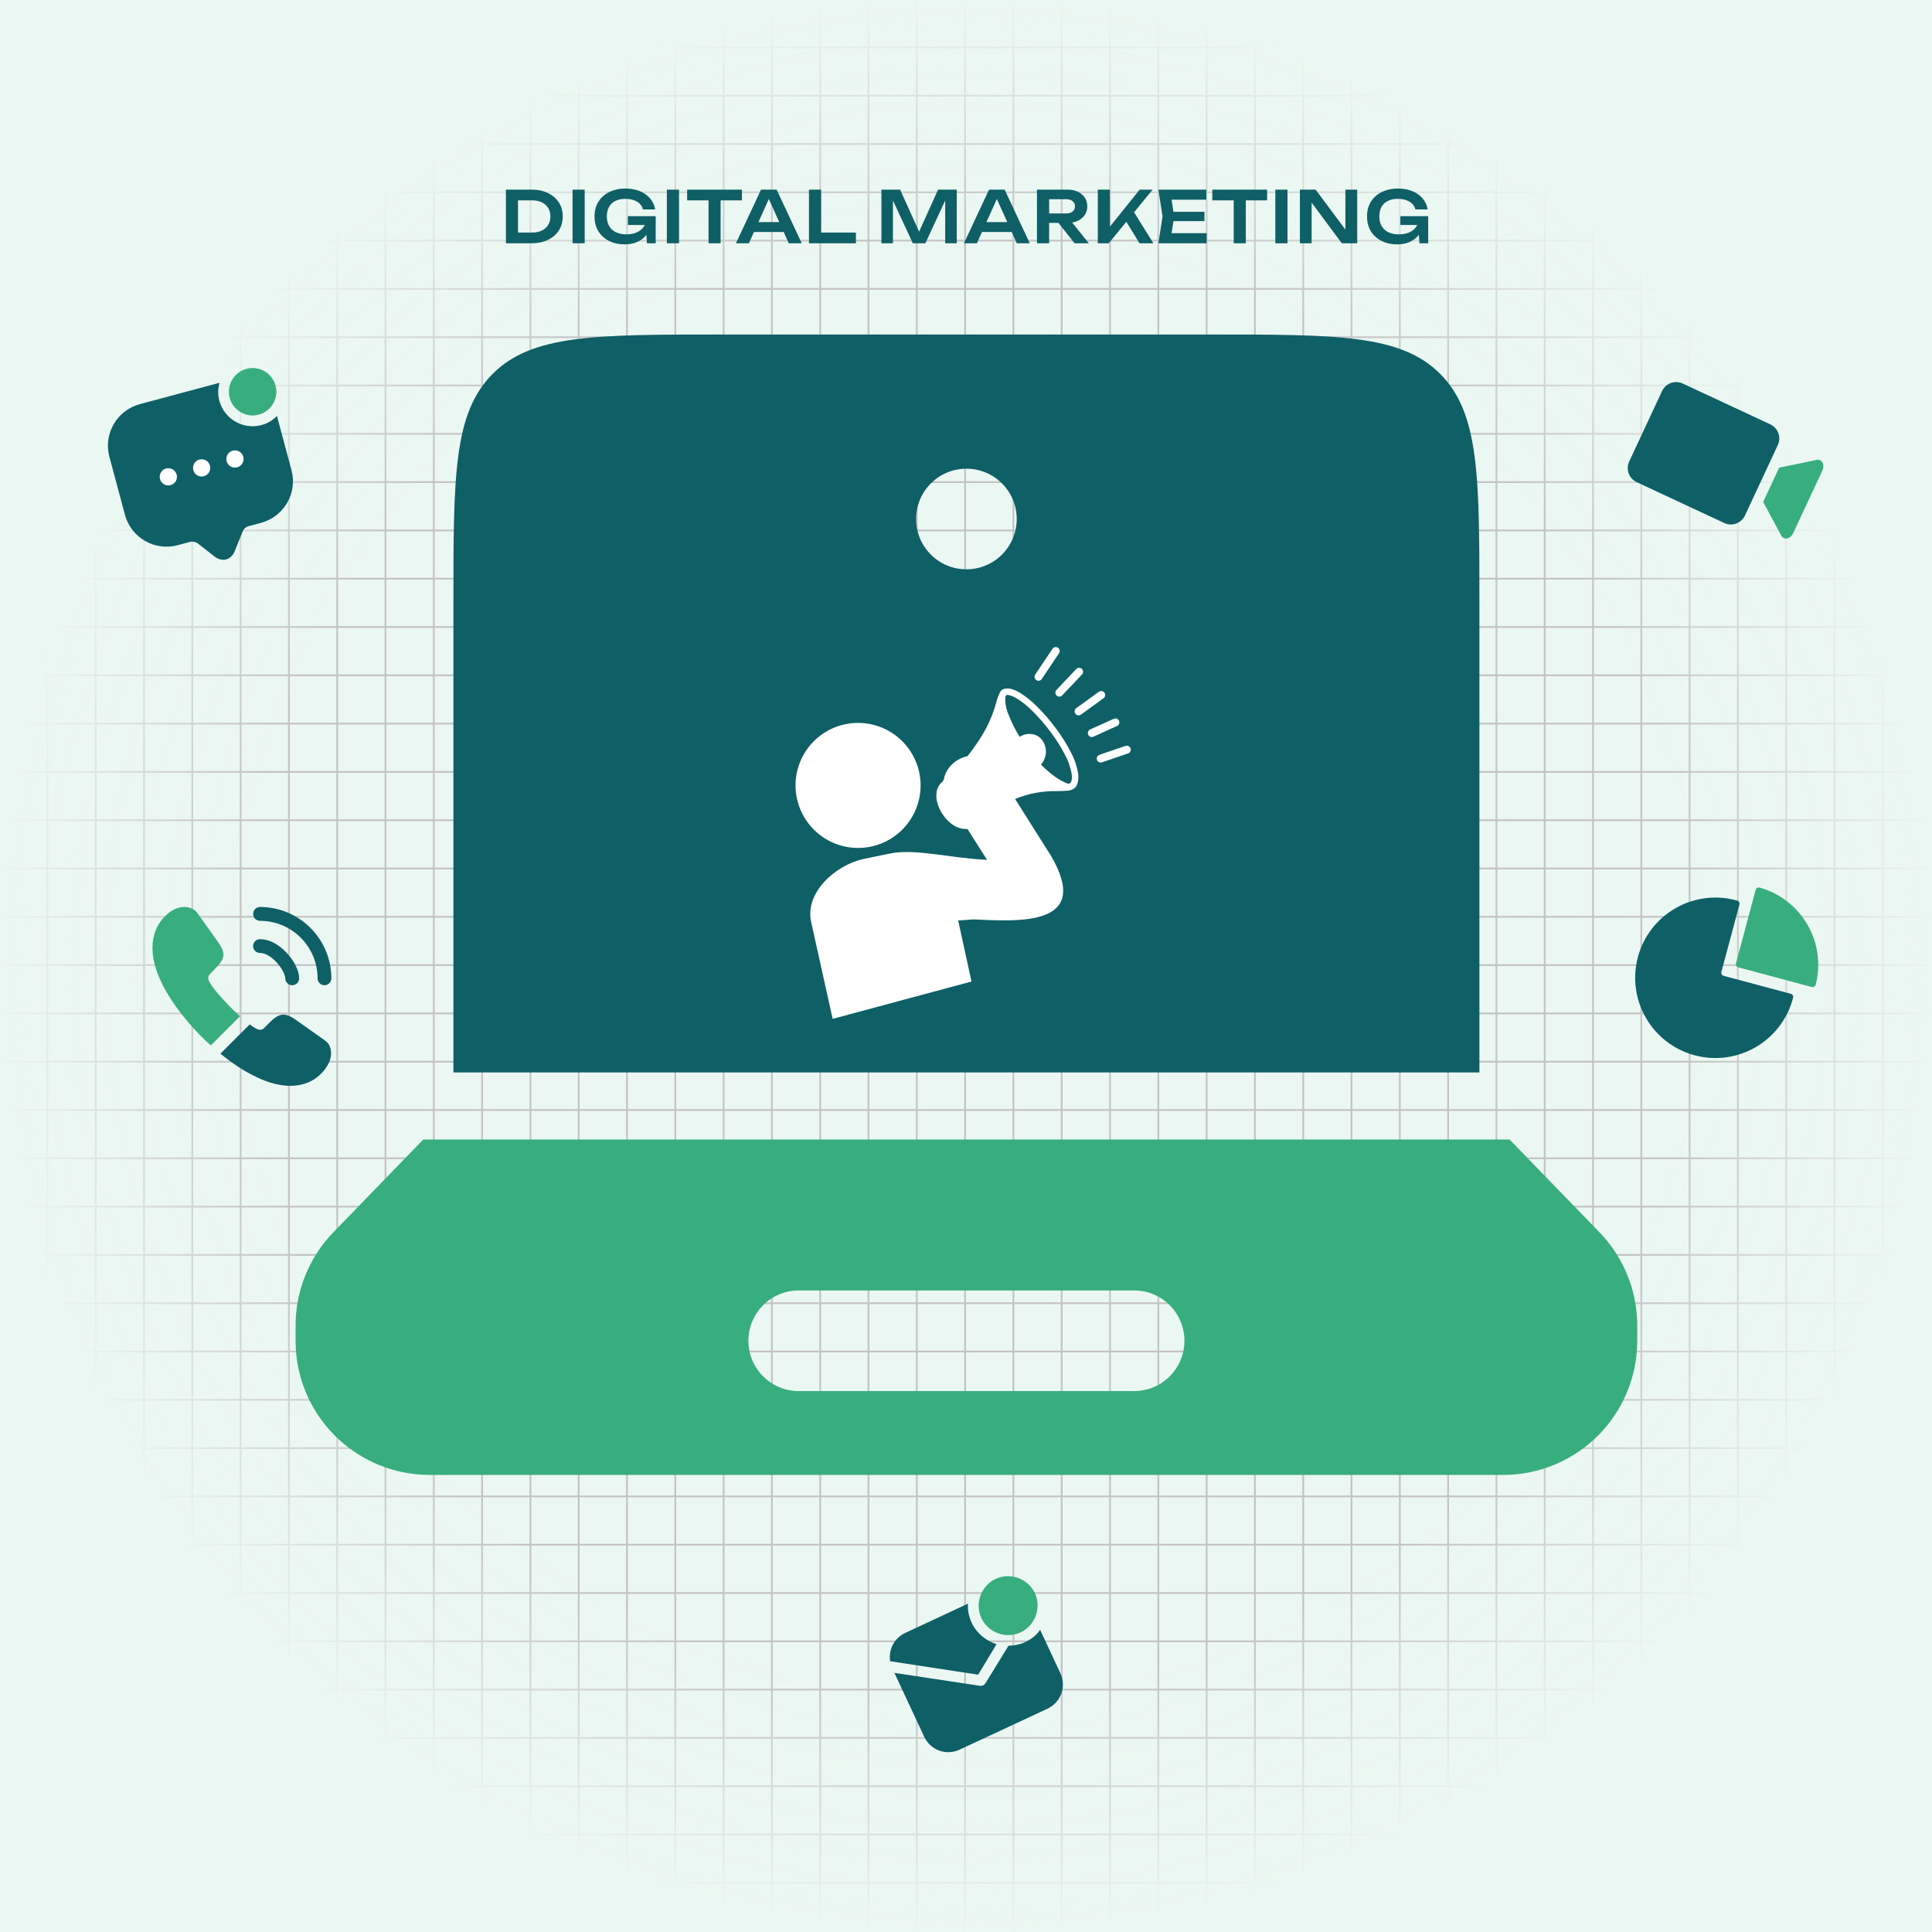 <svg width="1080" height="1080" viewBox="0 0 1080 1080" fill="none" xmlns="http://www.w3.org/2000/svg">
<rect x="0" y="0" width="1080" height="1080" fill="#333333" stroke="none"/>
<g clip-path="url(#clip0_241_215)">
<rect width="1080" height="1080" fill="#EBF7F2"/>
<line y1="26.5" x2="1080" y2="26.5" stroke="#C4C4C4"/>
<line y1="53.5" x2="1080" y2="53.5" stroke="#C4C4C4"/>
<line y1="80.5" x2="1080" y2="80.5" stroke="#C4C4C4"/>
<line y1="107.5" x2="1080" y2="107.5" stroke="#C4C4C4"/>
<line y1="134.5" x2="1080" y2="134.5" stroke="#C4C4C4"/>
<line y1="161.5" x2="1080" y2="161.5" stroke="#C4C4C4"/>
<line y1="188.5" x2="1080" y2="188.5" stroke="#C4C4C4"/>
<line y1="215.5" x2="1080" y2="215.5" stroke="#C4C4C4"/>
<line y1="242.5" x2="1080" y2="242.5" stroke="#C4C4C4"/>
<line y1="269.5" x2="1080" y2="269.5" stroke="#C4C4C4"/>
<line y1="296.5" x2="1080" y2="296.5" stroke="#C4C4C4"/>
<line y1="323.5" x2="1080" y2="323.5" stroke="#C4C4C4"/>
<line y1="350.5" x2="1080" y2="350.5" stroke="#C4C4C4"/>
<line y1="377.5" x2="1080" y2="377.5" stroke="#C4C4C4"/>
<line y1="404.5" x2="1080" y2="404.5" stroke="#C4C4C4"/>
<line y1="431.5" x2="1080" y2="431.5" stroke="#C4C4C4"/>
<line y1="458.5" x2="1080" y2="458.5" stroke="#C4C4C4"/>
<line y1="485.5" x2="1080" y2="485.5" stroke="#C4C4C4"/>
<line y1="512.5" x2="1080" y2="512.5" stroke="#C4C4C4"/>
<line y1="539.5" x2="1080" y2="539.5" stroke="#C4C4C4"/>
<line y1="566.5" x2="1080" y2="566.5" stroke="#C4C4C4"/>
<line y1="593.5" x2="1080" y2="593.5" stroke="#C4C4C4"/>
<line y1="620.5" x2="1080" y2="620.5" stroke="#C4C4C4"/>
<line y1="647.5" x2="1080" y2="647.5" stroke="#C4C4C4"/>
<line y1="674.5" x2="1080" y2="674.5" stroke="#C4C4C4"/>
<line y1="701.5" x2="1080" y2="701.5" stroke="#C4C4C4"/>
<line y1="728.5" x2="1080" y2="728.5" stroke="#C4C4C4"/>
<line y1="755.5" x2="1080" y2="755.5" stroke="#C4C4C4"/>
<line y1="782.5" x2="1080" y2="782.5" stroke="#C4C4C4"/>
<line y1="809.5" x2="1080" y2="809.5" stroke="#C4C4C4"/>
<line y1="836.5" x2="1080" y2="836.5" stroke="#C4C4C4"/>
<line y1="863.5" x2="1080" y2="863.5" stroke="#C4C4C4"/>
<line y1="890.5" x2="1080" y2="890.5" stroke="#C4C4C4"/>
<line y1="917.5" x2="1080" y2="917.5" stroke="#C4C4C4"/>
<line y1="944.5" x2="1080" y2="944.5" stroke="#C4C4C4"/>
<line y1="971.5" x2="1080" y2="971.5" stroke="#C4C4C4"/>
<line y1="998.5" x2="1080" y2="998.5" stroke="#C4C4C4"/>
<line y1="1025.5" x2="1080" y2="1025.5" stroke="#C4C4C4"/>
<line y1="1052.5" x2="1080" y2="1052.5" stroke="#C4C4C4"/>
<line x1="26.5" y1="1080" x2="26.5" stroke="#C4C4C4"/>
<line x1="53.5" y1="1080" x2="53.5" stroke="#C4C4C4"/>
<line x1="80.5" y1="1080" x2="80.5" stroke="#C4C4C4"/>
<line x1="107.5" y1="1080" x2="107.5" stroke="#C4C4C4"/>
<line x1="134.5" y1="1080" x2="134.5" stroke="#C4C4C4"/>
<line x1="161.5" y1="1080" x2="161.5" stroke="#C4C4C4"/>
<line x1="188.5" y1="1080" x2="188.5" stroke="#C4C4C4"/>
<line x1="215.5" y1="1080" x2="215.5" stroke="#C4C4C4"/>
<line x1="242.5" y1="1080" x2="242.5" stroke="#C4C4C4"/>
<line x1="269.5" y1="1080" x2="269.5" stroke="#C4C4C4"/>
<line x1="296.5" y1="1080" x2="296.5" stroke="#C4C4C4"/>
<line x1="323.5" y1="1080" x2="323.5" stroke="#C4C4C4"/>
<line x1="350.5" y1="1080" x2="350.5" stroke="#C4C4C4"/>
<line x1="377.5" y1="1080" x2="377.5" stroke="#C4C4C4"/>
<line x1="404.5" y1="1080" x2="404.5" stroke="#C4C4C4"/>
<line x1="431.5" y1="1080" x2="431.5" stroke="#C4C4C4"/>
<line x1="458.5" y1="1080" x2="458.5" stroke="#C4C4C4"/>
<line x1="485.5" y1="1080" x2="485.5" stroke="#C4C4C4"/>
<line x1="512.5" y1="1080" x2="512.5" stroke="#C4C4C4"/>
<line x1="539.5" y1="1080" x2="539.5" stroke="#C4C4C4"/>
<line x1="566.5" y1="1080" x2="566.5" stroke="#C4C4C4"/>
<line x1="593.5" y1="1080" x2="593.5" stroke="#C4C4C4"/>
<line x1="620.5" y1="1080" x2="620.5" stroke="#C4C4C4"/>
<line x1="647.5" y1="1080" x2="647.5" stroke="#C4C4C4"/>
<line x1="674.5" y1="1080" x2="674.5" stroke="#C4C4C4"/>
<line x1="701.5" y1="1080" x2="701.5" stroke="#C4C4C4"/>
<line x1="728.5" y1="1080" x2="728.5" stroke="#C4C4C4"/>
<line x1="755.5" y1="1080" x2="755.5" stroke="#C4C4C4"/>
<line x1="782.5" y1="1080" x2="782.5" stroke="#C4C4C4"/>
<line x1="809.5" y1="1080" x2="809.5" stroke="#C4C4C4"/>
<line x1="836.5" y1="1080" x2="836.5" stroke="#C4C4C4"/>
<line x1="863.5" y1="1080" x2="863.5" stroke="#C4C4C4"/>
<line x1="890.5" y1="1080" x2="890.5" stroke="#C4C4C4"/>
<line x1="917.5" y1="1080" x2="917.5" stroke="#C4C4C4"/>
<line x1="944.5" y1="1080" x2="944.5" stroke="#C4C4C4"/>
<line x1="971.5" y1="1080" x2="971.5" stroke="#C4C4C4"/>
<line x1="998.5" y1="1080" x2="998.5" stroke="#C4C4C4"/>
<line x1="1025.5" y1="1080" x2="1025.5" stroke="#C4C4C4"/>
<line x1="1052.5" y1="1080" x2="1052.5" stroke="#C4C4C4"/>
<rect width="1080" height="1080" fill="url(#paint0_radial_241_215)"/>
<path d="M144.652 231.795C151.722 229.901 155.918 222.634 154.023 215.564C152.129 208.494 144.862 204.298 137.792 206.192C130.722 208.087 126.526 215.354 128.42 222.424C130.315 229.494 137.582 233.69 144.652 231.795Z" fill="#38AD7E"/>
<path d="M146.211 237.614C135.923 240.371 125.358 234.271 122.601 223.983C121.691 220.585 121.82 217.158 122.713 213.975L78.211 225.899C65.363 229.342 57.717 242.517 61.147 255.318L68.606 283.155L69.853 287.81C73.284 300.612 86.493 308.199 99.341 304.756L106.323 302.885C107.58 302.548 109.48 302.937 110.546 303.749L120.011 311.142C124.181 314.415 129.208 313.068 131.183 308.148L135.683 297.014C136.256 295.613 137.465 294.54 138.909 294.154L145.891 292.283C158.739 288.84 166.385 275.665 162.955 262.864L154.822 232.513C152.512 234.878 149.609 236.704 146.211 237.614Z" fill="#0E5F66"/>
<path d="M113.96 266.213C111.353 266.911 108.744 265.365 108.058 262.805C107.372 260.245 108.905 257.589 111.466 256.903C114.026 256.217 116.682 257.75 117.368 260.31C118.054 262.871 116.567 265.514 113.96 266.213Z" fill="white"/>
<path d="M132.579 261.223C129.973 261.922 127.363 260.376 126.677 257.816C125.991 255.255 127.524 252.599 130.085 251.913C132.645 251.227 135.301 252.761 135.987 255.321C136.673 257.881 135.186 260.525 132.579 261.223Z" fill="white"/>
<path d="M95.339 271.202C92.732 271.9 90.123 270.355 89.437 267.794C88.751 265.234 90.284 262.578 92.844 261.892C95.405 261.206 98.061 262.739 98.747 265.3C99.433 267.86 97.946 270.503 95.339 271.202Z" fill="white"/>
<path d="M940.678 214.406L989.585 237.212C993.965 239.255 995.846 244.425 993.804 248.805L975.462 288.139C973.42 292.519 968.249 294.401 963.869 292.359L914.962 269.553C910.582 267.51 908.7 262.34 910.743 257.96L929.085 218.626C931.127 214.246 936.298 212.364 940.678 214.406Z" fill="#0E5F66"/>
<path d="M1017.32 257.249C1016.78 257.019 1016.17 256.966 1015.54 257.094L994.563 261.424L985.616 280.612L995.782 299.464C996.105 300.063 996.576 300.518 997.147 300.784C997.718 301.049 998.369 301.117 999.035 300.979C999.701 300.842 1000.36 300.504 1000.94 300C1001.52 299.495 1002.01 298.842 1002.36 298.106L1018.73 263.003C1018.99 262.441 1019.16 261.845 1019.23 261.248C1019.3 260.652 1019.27 260.068 1019.14 259.532C1019.01 258.995 1018.78 258.517 1018.47 258.125C1018.16 257.733 1017.77 257.435 1017.32 257.249Z" fill="#38AD7E"/>
<path d="M163.332 550.751C161.182 550.751 159.482 549.001 159.482 546.901C159.482 545.051 157.632 541.201 154.532 537.851C151.482 534.601 148.132 532.701 145.331 532.701C143.181 532.701 141.481 530.951 141.481 528.851C141.481 526.751 143.231 525 145.331 525C150.332 525 155.582 527.701 160.182 532.551C164.482 537.101 167.232 542.751 167.232 546.851C167.232 549.001 165.482 550.751 163.332 550.751Z" fill="#0E5F66"/>
<path d="M181.381 550.75C179.231 550.75 177.531 549 177.531 546.9C177.531 529.15 163.081 514.75 145.38 514.75C143.23 514.75 141.53 513 141.53 510.9C141.53 508.8 143.23 507 145.33 507C167.331 507 185.231 524.9 185.231 546.9C185.231 549 183.481 550.75 181.381 550.75Z" fill="#0E5F66"/>
<path d="M134.181 568.051L117.831 584.401C116.031 582.801 114.281 581.151 112.581 579.451C107.431 574.251 102.781 568.801 98.631 563.101C94.531 557.401 91.231 551.7 88.831 546.05C86.43 540.35 85.231 534.9 85.231 529.7C85.231 526.3 85.831 523.05 87.031 520.05C88.231 517 90.13 514.2 92.781 511.7C95.981 508.55 99.481 507 103.181 507C104.581 507 105.981 507.3 107.231 507.9C108.531 508.5 109.681 509.4 110.581 510.7L122.181 527.05C123.081 528.3 123.731 529.45 124.181 530.55C124.631 531.6 124.881 532.65 124.881 533.6C124.881 534.8 124.531 536 123.831 537.15C123.181 538.3 122.231 539.5 121.031 540.7L117.231 544.65C116.681 545.2 116.431 545.85 116.431 546.65C116.431 547.05 116.481 547.4 116.581 547.8C116.731 548.2 116.881 548.5 116.981 548.8C117.881 550.45 119.431 552.601 121.631 555.201C123.881 557.801 126.281 560.451 128.881 563.101C130.681 564.851 132.431 566.551 134.181 568.051Z" fill="#38AD7E"/>
<path d="M185.08 588.651C185.08 590.051 184.83 591.501 184.33 592.901C184.18 593.301 184.03 593.701 183.83 594.101C182.98 595.901 181.88 597.601 180.43 599.201C177.98 601.901 175.28 603.851 172.23 605.101C172.18 605.101 172.13 605.151 172.08 605.151C169.13 606.351 165.93 607.001 162.48 607.001C157.38 607.001 151.93 605.801 146.18 603.351C140.43 600.901 134.68 597.601 128.98 593.451C127.029 592.001 125.08 590.551 123.229 589.001L139.58 572.651C140.98 573.701 142.23 574.501 143.28 575.051C143.53 575.151 143.83 575.301 144.18 575.451C144.58 575.601 144.98 575.651 145.43 575.651C146.28 575.651 146.93 575.351 147.48 574.801L151.28 571.051C152.53 569.801 153.73 568.851 154.88 568.251C156.03 567.551 157.18 567.201 158.43 567.201C159.38 567.201 160.38 567.401 161.48 567.851C162.58 568.301 163.73 568.951 164.98 569.801L181.53 581.551C182.83 582.451 183.73 583.501 184.28 584.751C184.78 586.001 185.08 587.251 185.08 588.651Z" fill="#0E5F66"/>
<path d="M570.525 912.517C562.368 916.321 552.401 912.693 548.597 904.537C544.794 896.38 548.421 886.413 556.578 882.609C564.735 878.806 574.702 882.433 578.505 890.59C582.309 898.747 578.681 908.714 570.525 912.517Z" fill="#38AD7E"/>
<path d="M543.159 907.072C541.511 903.538 540.805 899.895 541.169 896.415L506.095 912.77C499.841 915.686 496.577 922.174 497.608 928.644L546.794 936.162L557.057 919.129C551.203 917.224 545.949 913.054 543.159 907.072Z" fill="#0E5F66"/>
<path d="M573.06 917.955C570.069 919.35 566.698 919.929 563.744 919.983L550.961 940.839C550.544 941.365 550.127 941.89 549.583 942.144C549.039 942.397 548.369 942.379 547.698 942.361L499.98 935.151L516.589 970.769C520.139 978.382 528.91 981.575 536.523 978.025L585.464 955.203C593.077 951.653 596.269 942.882 592.719 935.269L581.435 911.071C579.477 913.97 576.595 916.307 573.06 917.955Z" fill="#0E5F66"/>
<path d="M983.615 496.163C982.665 495.909 981.686 496.474 981.431 497.426C981.407 497.514 981.424 497.601 981.414 497.69L981.363 497.676L970.412 538.548C970.157 539.5 970.722 540.479 971.673 540.734L1012.54 551.685L1012.56 551.634C1012.64 551.67 1012.71 551.728 1012.8 551.752C1013.75 552.007 1014.72 551.442 1014.98 550.49C1021.05 526.867 1007.11 502.721 983.615 496.163Z" fill="#38AD7E"/>
<path d="M1002.36 557.743C1002.61 556.792 1002.05 555.813 1001.1 555.558L963.526 545.491C962.575 545.236 962.011 544.257 962.266 543.305L972.296 505.873L972.245 505.859C972.281 505.777 972.339 505.71 972.363 505.622C972.618 504.669 972.053 503.691 971.101 503.436C971.059 503.425 971.02 503.436 970.979 503.428L970.982 503.417C970.829 503.374 970.68 503.323 970.526 503.282C946.605 496.872 922.016 511.069 915.606 534.99C909.196 558.911 923.393 583.501 947.314 589.911C971.235 596.32 995.825 582.124 1002.23 558.202C1002.27 558.065 1002.3 557.926 1002.34 557.786C1002.34 557.77 1002.35 557.759 1002.36 557.743Z" fill="#0E5F66"/>
<path fill-rule="evenodd" clip-rule="evenodd" d="M892.397 687.093C894.065 688.818 894.902 689.68 895.682 690.535C907.723 703.758 914.642 720.843 915.193 738.715C915.23 739.874 915.23 741.074 915.23 743.474C915.23 749.069 915.23 751.866 915.081 754.229C912.699 791.928 882.658 821.969 844.959 824.35C842.597 824.5 839.799 824.5 834.204 824.5H246.256C240.661 824.5 237.863 824.5 235.501 824.35C197.805 821.969 167.761 791.928 165.38 754.229C165.23 751.866 165.23 749.069 165.23 743.474C165.23 741.074 165.23 739.874 165.266 738.715C165.819 720.843 172.739 703.758 184.778 690.535C185.558 689.68 186.393 688.817 188.062 687.096L236.597 637H843.864L892.397 687.093ZM418.355 749.5C418.355 733.967 430.948 721.375 446.48 721.375H633.98C649.513 721.375 662.105 733.967 662.105 749.5C662.105 765.033 649.513 777.625 633.98 777.625H446.48C430.948 777.625 418.355 765.033 418.355 749.5Z" fill="#38AD7E"/>
<path fill-rule="evenodd" clip-rule="evenodd" d="M253.466 337C253.466 266.289 253.466 230.934 275.433 208.967C297.4 187 332.755 187 403.466 187H676.997C747.707 187 783.062 187 805.029 208.967C826.997 230.934 826.997 266.289 826.997 337V599.5H253.466V337ZM540.231 318.25C555.763 318.25 568.356 305.658 568.356 290.125C568.356 274.592 555.763 262 540.231 262C524.698 262 512.106 274.592 512.106 290.125C512.106 305.658 524.698 318.25 540.231 318.25Z" fill="#0E5F66"/>
<path d="M297.049 106C300.542 106 303.596 106.627 306.209 107.88C308.849 109.133 310.902 110.88 312.369 113.12C313.836 115.36 314.569 117.987 314.569 121C314.569 123.987 313.836 126.613 312.369 128.88C310.902 131.12 308.849 132.867 306.209 134.12C303.596 135.373 300.542 136 297.049 136H282.809V106H297.049ZM289.569 133.32L286.129 130H297.569C299.596 130 301.369 129.627 302.889 128.88C304.436 128.133 305.622 127.08 306.449 125.72C307.276 124.36 307.689 122.787 307.689 121C307.689 119.187 307.276 117.613 306.449 116.28C305.622 114.92 304.436 113.867 302.889 113.12C301.369 112.373 299.596 112 297.569 112H286.129L289.569 108.68V133.32ZM320.054 106H326.854V136H320.054V106ZM364.144 123C364.117 124.813 363.757 126.547 363.064 128.2C362.397 129.827 361.437 131.28 360.184 132.56C358.931 133.813 357.384 134.8 355.544 135.52C353.704 136.24 351.571 136.6 349.144 136.6C346.797 136.6 344.597 136.253 342.544 135.56C340.517 134.84 338.731 133.813 337.184 132.48C335.664 131.147 334.477 129.52 333.624 127.6C332.771 125.653 332.344 123.453 332.344 121C332.344 118.547 332.771 116.36 333.624 114.44C334.504 112.493 335.717 110.853 337.264 109.52C338.811 108.187 340.624 107.173 342.704 106.48C344.784 105.76 347.051 105.4 349.504 105.4C352.704 105.4 355.477 105.907 357.824 106.92C360.171 107.907 362.064 109.28 363.504 111.04C364.971 112.8 365.877 114.813 366.224 117.08H359.384C359.117 115.853 358.531 114.8 357.624 113.92C356.744 113.04 355.611 112.36 354.224 111.88C352.864 111.4 351.291 111.16 349.504 111.16C347.397 111.16 345.571 111.547 344.024 112.32C342.504 113.067 341.317 114.173 340.464 115.64C339.637 117.107 339.224 118.893 339.224 121C339.224 123.107 339.664 124.907 340.544 126.4C341.424 127.893 342.677 129.04 344.304 129.84C345.931 130.613 347.851 131 350.064 131C352.224 131 354.117 130.667 355.744 130C357.371 129.307 358.651 128.347 359.584 127.12C360.544 125.867 361.091 124.387 361.224 122.68L364.144 123ZM350.984 125.76V120.84H366.544V136H361.664L360.744 123.84L362.144 125.76H350.984ZM372.787 106H379.587V136H372.787V106ZM396.077 109.04H402.837V136H396.077V109.04ZM384.117 106H414.757V112H384.117V106ZM419.229 129.68V124.16H440.029V129.68H419.229ZM434.149 106L448.189 136H440.949L428.669 108.76H430.909L418.629 136H411.389L425.429 106H434.149ZM459.018 106V133L455.938 130H478.458V136H452.218V106H459.018ZM534.845 106V136H528.365V108.28L530.085 108.4L517.285 136H510.285L497.485 108.48L499.165 108.32V136H492.725V106H503.165L515.245 132.72H512.325L524.405 106H534.845ZM546.687 129.68V124.16H567.487V129.68H546.687ZM561.607 106L575.647 136H568.407L556.127 108.76H558.367L546.087 136H538.847L552.887 106H561.607ZM584.396 119.32H595.956C597.476 119.32 598.676 118.973 599.556 118.28C600.463 117.56 600.916 116.573 600.916 115.32C600.916 114.067 600.463 113.093 599.556 112.4C598.676 111.707 597.476 111.36 595.956 111.36H583.396L586.476 107.88V136H579.676V106H596.756C598.943 106 600.863 106.4 602.516 107.2C604.169 107.973 605.463 109.053 606.396 110.44C607.329 111.827 607.796 113.453 607.796 115.32C607.796 117.16 607.329 118.773 606.396 120.16C605.463 121.547 604.169 122.64 602.516 123.44C600.863 124.213 598.943 124.6 596.756 124.6H584.396V119.32ZM589.596 121.96H597.356L608.676 136H600.716L589.596 121.96ZM613.679 136V106H620.439V130.48L618.519 129.12L637.079 106H644.319L619.799 136H613.679ZM627.999 121.32L632.879 116.96L644.759 136H636.999L627.999 121.32ZM673.303 118.4V123.6H651.823V118.4H673.303ZM656.383 121L654.383 133.72L651.423 130.36H674.543V136H647.543L649.863 121L647.543 106H674.343V111.64H651.423L654.383 108.28L656.383 121ZM689.644 109.04H696.404V136H689.644V109.04ZM677.684 106H708.324V112H677.684V106ZM712.915 106H719.715V136H712.915V106ZM754.445 131.52L752.085 131.88V106H758.685V136H750.085L730.885 110.12L733.205 109.76V136H726.645V106H735.445L754.445 131.52ZM795.969 123C795.942 124.813 795.582 126.547 794.889 128.2C794.222 129.827 793.262 131.28 792.009 132.56C790.756 133.813 789.209 134.8 787.369 135.52C785.529 136.24 783.396 136.6 780.969 136.6C778.622 136.6 776.422 136.253 774.369 135.56C772.342 134.84 770.556 133.813 769.009 132.48C767.489 131.147 766.302 129.52 765.449 127.6C764.596 125.653 764.169 123.453 764.169 121C764.169 118.547 764.596 116.36 765.449 114.44C766.329 112.493 767.542 110.853 769.089 109.52C770.636 108.187 772.449 107.173 774.529 106.48C776.609 105.76 778.876 105.4 781.329 105.4C784.529 105.4 787.302 105.907 789.649 106.92C791.996 107.907 793.889 109.28 795.329 111.04C796.796 112.8 797.702 114.813 798.049 117.08H791.209C790.942 115.853 790.356 114.8 789.449 113.92C788.569 113.04 787.436 112.36 786.049 111.88C784.689 111.4 783.116 111.16 781.329 111.16C779.222 111.16 777.396 111.547 775.849 112.32C774.329 113.067 773.142 114.173 772.289 115.64C771.462 117.107 771.049 118.893 771.049 121C771.049 123.107 771.489 124.907 772.369 126.4C773.249 127.893 774.502 129.04 776.129 129.84C777.756 130.613 779.676 131 781.889 131C784.049 131 785.942 130.667 787.569 130C789.196 129.307 790.476 128.347 791.409 127.12C792.369 125.867 792.916 124.387 793.049 122.68L795.969 123ZM782.809 125.76V120.84H798.369V136H793.489L792.569 123.84L793.969 125.76H782.809Z" fill="#0E5F66"/>
<path fill-rule="evenodd" clip-rule="evenodd" d="M470.621 405.291C477.3 403.501 484.361 403.733 490.909 405.956C497.457 408.179 503.198 412.294 507.407 417.781C511.616 423.267 514.104 429.879 514.555 436.78C515.006 443.68 513.4 450.559 509.941 456.547C506.482 462.535 501.325 467.363 495.122 470.419C488.92 473.476 481.95 474.624 475.094 473.719C468.238 472.814 461.805 469.897 456.608 465.335C451.41 460.773 447.683 454.773 445.896 448.093C444.708 443.659 444.405 439.034 445.005 434.483C445.605 429.932 447.095 425.544 449.391 421.569C451.687 417.595 454.744 414.111 458.386 411.318C462.029 408.525 466.186 406.477 470.621 405.291ZM465.449 569.547L453.351 515.028C450.025 498.968 466.977 483.44 483.037 480.114L497.405 477.14C511.777 474.182 530.872 479.731 551.76 480.655L540.794 463.374C540.139 463.439 539.48 463.441 538.824 463.379C536.156 463.051 533.636 461.974 531.555 460.272C529.837 458.896 528.334 457.271 527.096 455.452C526.452 454.526 525.881 453.553 525.389 452.539C524.917 451.552 524.515 450.534 524.184 449.492C523.365 447.114 523.192 444.56 523.685 442.094C524.135 440.006 525.316 438.147 527.016 436.854C526.986 436.744 527.083 436.6 527.12 436.489C527.199 436.31 527.294 436.137 527.404 435.975C527.472 435.862 527.551 435.757 527.639 435.659C528.686 429.127 534.448 424.095 540.828 422.689C544.157 418.541 547.184 414.16 549.886 409.58C552.878 404.362 555.206 398.791 556.816 392.996L556.795 392.917C557.308 390.991 557.995 389.115 558.848 387.312C559.12 386.639 559.579 386.057 560.171 385.636C560.762 385.215 561.462 384.971 562.187 384.935C563.344 384.793 564.518 384.891 565.635 385.224C567.004 385.627 568.32 386.191 569.556 386.903C573.219 389.113 576.588 391.777 579.583 394.832C583.393 398.585 586.905 402.63 590.087 406.929C593.355 411.265 596.242 415.876 598.716 420.709C600.641 424.309 601.973 428.197 602.66 432.222C602.855 433.534 602.872 434.867 602.711 436.185C602.573 437.321 602.222 438.421 601.676 439.428C601.644 439.471 601.617 439.518 601.595 439.567L601.468 439.719C601.108 440.159 600.691 440.548 600.228 440.877C599.796 441.172 599.326 441.406 598.83 441.572L598.311 441.711C598.173 441.739 598.036 441.775 597.902 441.82C597.745 441.896 597.574 441.942 597.399 441.955C597.227 441.988 597.051 441.99 596.878 441.96L596.173 442.031C594.525 442.169 592.843 442.182 590.969 442.229L590.859 442.259C582.835 442.068 574.86 443.556 567.446 446.628L587.702 478.708C610.183 517.774 570.292 515.169 544.235 513.945L535.623 514.567L543.078 548.679L465.449 569.547ZM593.784 388.718C593.379 389.144 592.822 389.391 592.236 389.407C591.649 389.422 591.08 389.203 590.654 388.799C590.229 388.394 589.981 387.837 589.966 387.25C589.951 386.664 590.17 386.095 590.574 385.669L601.633 373.994C602.04 373.57 602.599 373.325 603.187 373.313C603.774 373.301 604.343 373.523 604.767 373.93C605.191 374.337 605.436 374.896 605.448 375.483C605.46 376.071 605.238 376.639 604.831 377.064L593.784 388.718ZM582.382 379.557C582.22 379.8 582.012 380.008 581.77 380.17C581.527 380.332 581.255 380.445 580.969 380.502C580.684 380.559 580.389 380.559 580.103 380.503C579.817 380.446 579.545 380.334 579.303 380.172C579.06 380.01 578.852 379.802 578.69 379.56C578.528 379.317 578.415 379.045 578.358 378.759C578.301 378.474 578.301 378.179 578.357 377.893C578.414 377.607 578.527 377.335 578.688 377.093L588.317 362.718C588.644 362.227 589.152 361.886 589.73 361.769C590.308 361.652 590.909 361.769 591.401 362.094C591.643 362.256 591.85 362.464 592.011 362.706C592.172 362.948 592.284 363.22 592.34 363.505C592.397 363.79 592.396 364.084 592.338 364.369C592.281 364.654 592.168 364.925 592.006 365.167L582.378 379.542L582.382 379.557ZM615.887 426.184C615.342 426.337 614.759 426.275 614.258 426.012C613.757 425.748 613.376 425.302 613.193 424.766C613.011 424.23 613.041 423.645 613.277 423.13C613.513 422.615 613.937 422.211 614.462 421.999L629.171 416.963C629.447 416.869 629.738 416.831 630.029 416.849C630.32 416.868 630.604 416.944 630.865 417.073C631.126 417.202 631.36 417.381 631.552 417.599C631.744 417.818 631.891 418.073 631.985 418.349C632.079 418.625 632.118 418.916 632.099 419.207C632.08 419.498 632.004 419.782 631.875 420.043C631.747 420.304 631.568 420.538 631.349 420.73C631.13 420.922 630.875 421.069 630.6 421.163L615.887 426.184ZM611.122 411.858C610.594 412.062 610.008 412.057 609.484 411.842C608.96 411.628 608.538 411.221 608.305 410.705C608.072 410.19 608.045 409.604 608.231 409.069C608.416 408.535 608.799 408.091 609.301 407.83L622.497 401.868C622.764 401.729 623.057 401.646 623.357 401.624C623.657 401.602 623.959 401.641 624.243 401.74C624.527 401.838 624.789 401.994 625.011 402.197C625.233 402.399 625.412 402.645 625.536 402.92C625.66 403.194 625.726 403.491 625.732 403.791C625.737 404.092 625.681 404.391 625.567 404.67C625.453 404.948 625.284 405.201 625.069 405.411C624.854 405.622 624.599 405.787 624.318 405.896L611.122 411.858ZM604.245 399.462C603.765 399.8 603.172 399.937 602.593 399.844C602.014 399.75 601.494 399.434 601.145 398.962C600.974 398.726 600.851 398.458 600.783 398.174C600.715 397.89 600.704 397.596 600.751 397.308C600.797 397.02 600.9 396.744 601.054 396.496C601.208 396.248 601.409 396.032 601.646 395.862L614.264 386.735C614.499 386.562 614.765 386.436 615.048 386.366C615.331 386.295 615.625 386.281 615.914 386.324C616.202 386.367 616.479 386.467 616.729 386.617C616.98 386.768 617.197 386.966 617.371 387.2C617.544 387.435 617.67 387.701 617.741 387.984C617.811 388.267 617.825 388.562 617.782 388.85C617.739 389.139 617.639 389.416 617.489 389.666C617.339 389.916 617.141 390.134 616.906 390.307L604.292 399.45L604.245 399.462ZM581.827 427.29C584.208 429.771 586.805 432.036 589.588 434.056C591.907 435.764 594.449 437.146 597.142 438.166L597.677 438.022L598.139 437.797C598.296 437.683 598.442 437.553 598.574 437.411C598.892 436.785 599.087 436.103 599.149 435.404C599.237 434.462 599.209 433.513 599.066 432.578C598.411 428.885 597.166 425.321 595.378 422.024C593.022 417.475 590.281 413.136 587.185 409.055C584.142 404.943 580.789 401.071 577.156 397.47C574.381 394.648 571.264 392.183 567.877 390.133C566.957 389.599 565.982 389.165 564.969 388.84C563.144 388.318 562.596 388.094 561.969 389.526L561.99 389.604C561.792 392.851 562.357 396.098 563.638 399.087C565.331 403.554 567.462 407.843 570 411.89C571.316 411.026 572.819 410.486 574.384 410.315C575.95 410.145 577.533 410.349 579.005 410.91C580.433 411.532 581.674 412.519 582.602 413.771C583.538 415.034 584.177 416.493 584.47 418.039C584.808 419.683 584.752 421.384 584.307 423.002C583.863 424.621 583.041 426.111 581.911 427.352L581.827 427.29Z" fill="white"/>
</g>
<defs>
<radialGradient id="paint0_radial_241_215" cx="0" cy="0" r="1" gradientUnits="userSpaceOnUse" gradientTransform="translate(540 540) rotate(90) scale(540)">
<stop offset="0.745" stop-color="#EBF7F2" stop-opacity="0"/>
<stop offset="1" stop-color="#EBF7F2"/>
</radialGradient>
<clipPath id="clip0_241_215">
<rect width="1080" height="1080" fill="white"/>
</clipPath>
</defs>
</svg>
